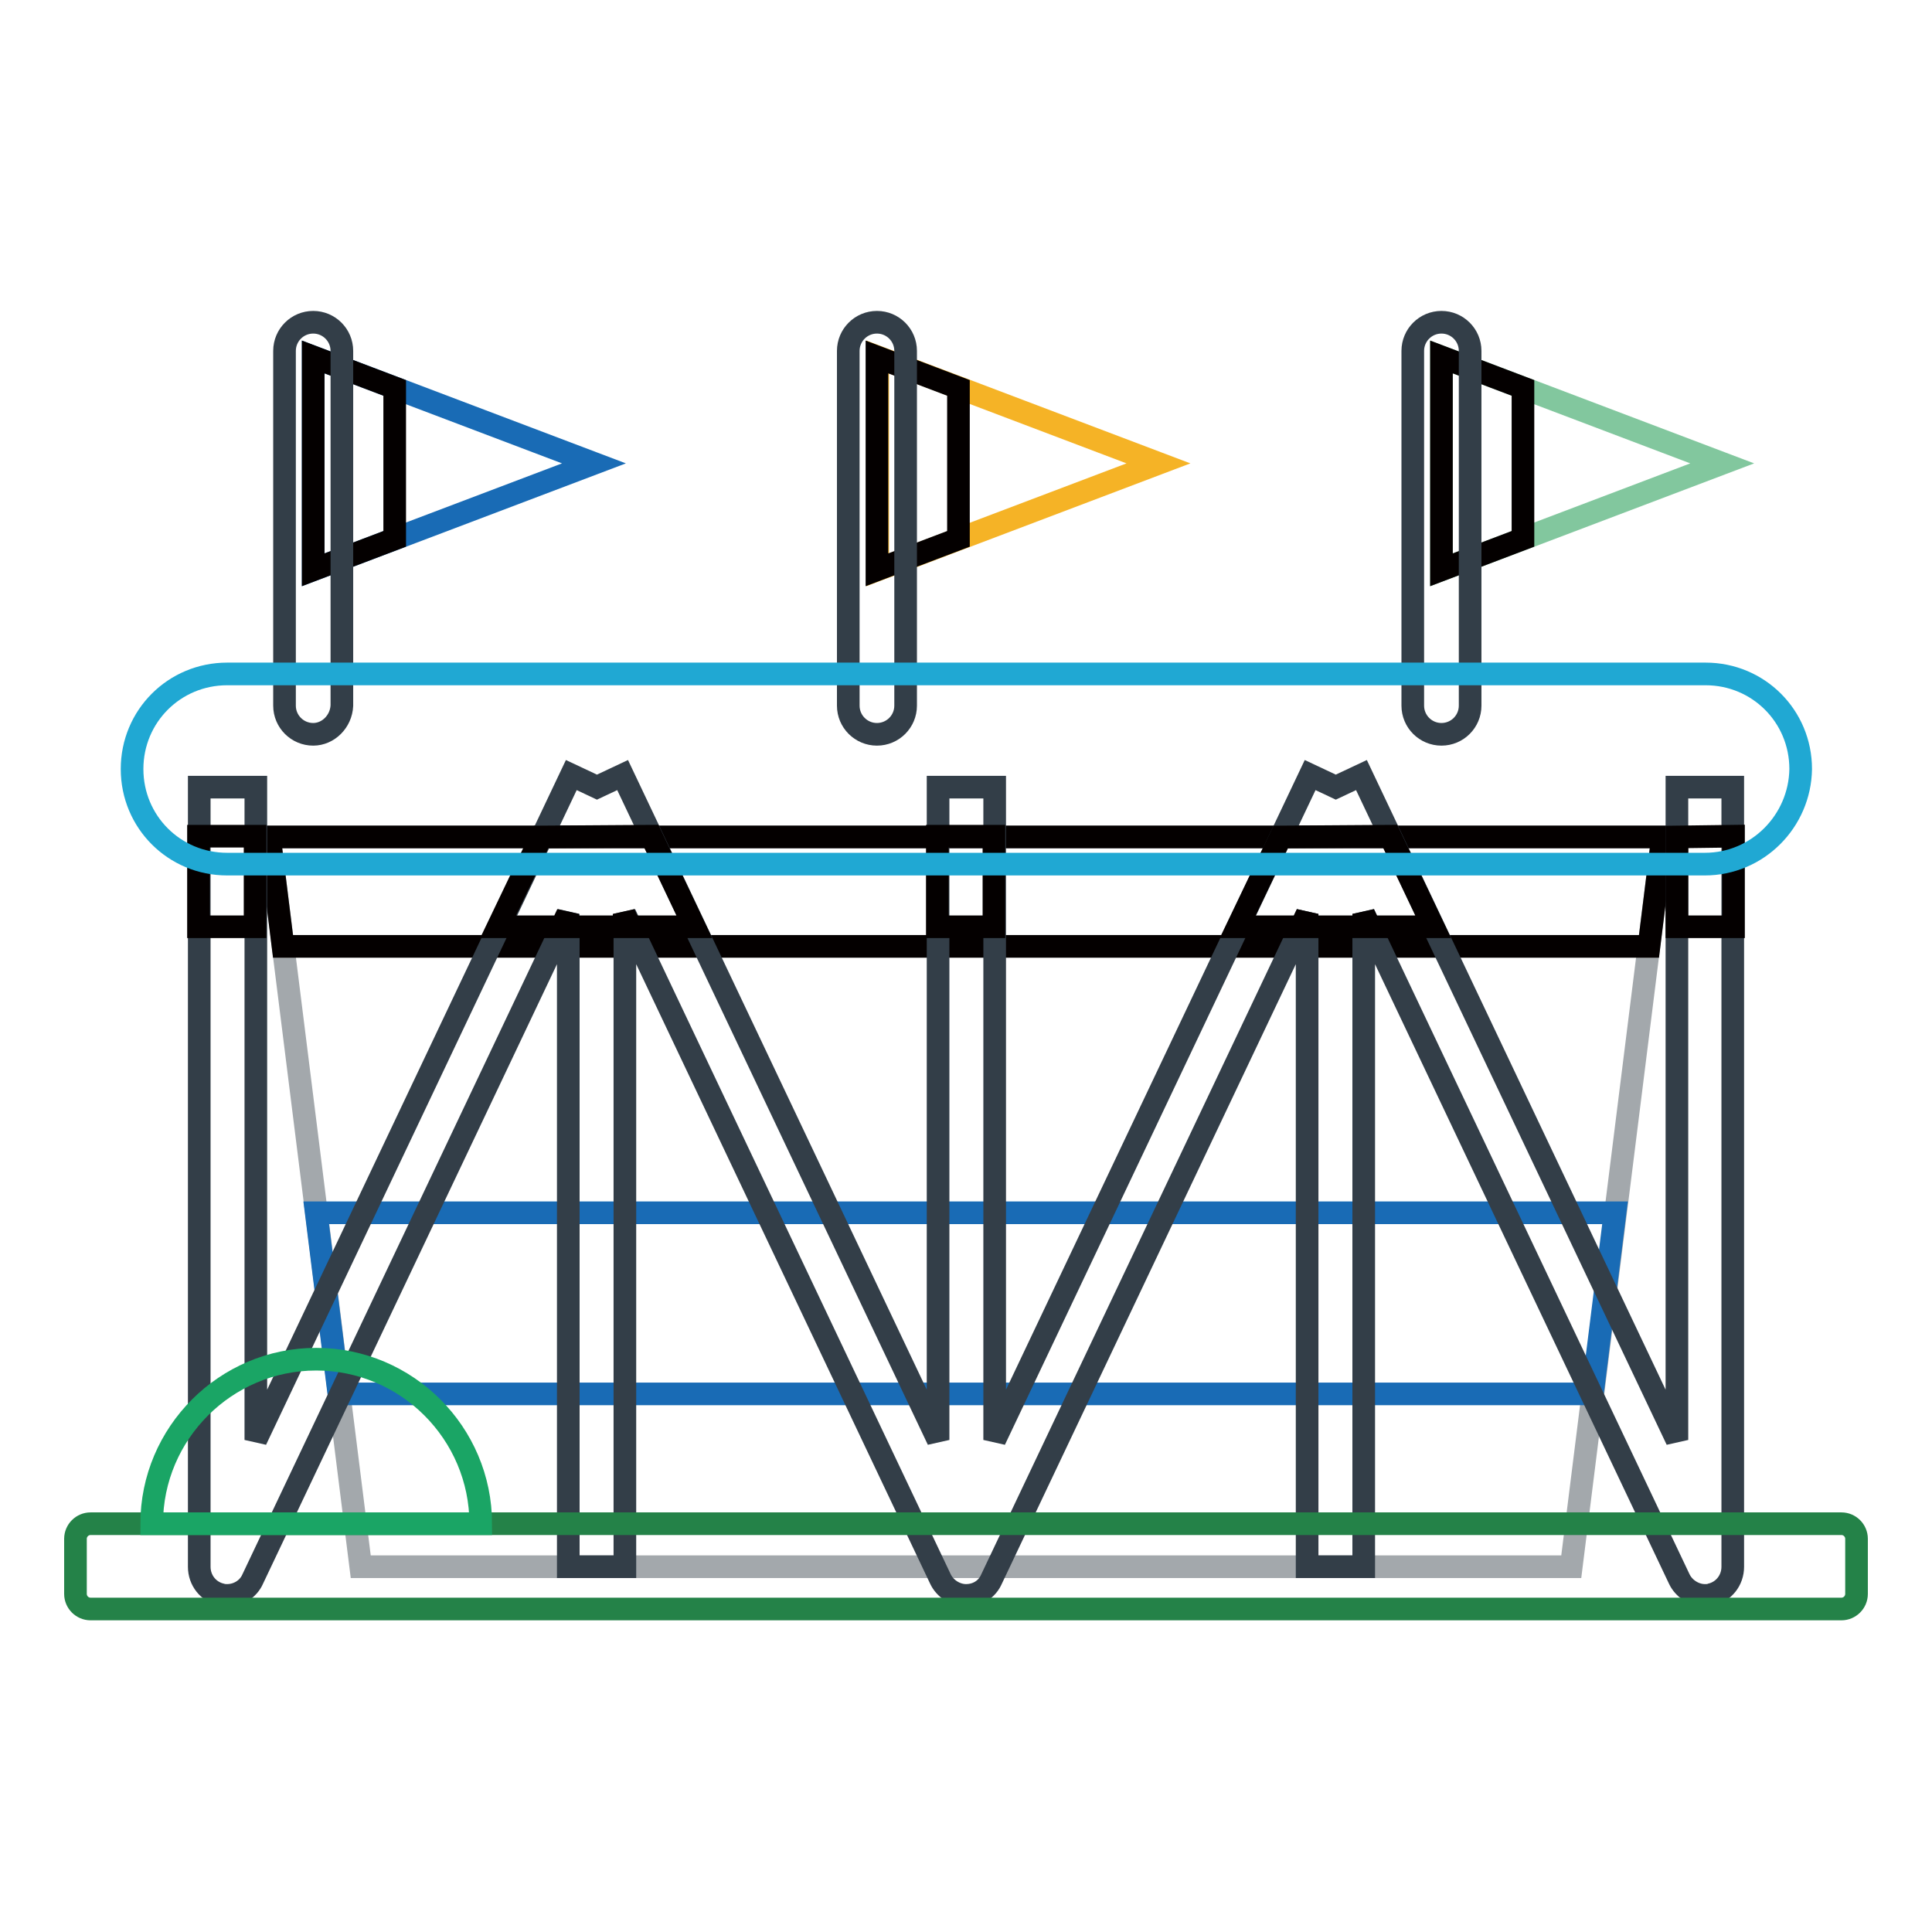 <?xml version="1.0" encoding="utf-8"?>
<!-- Svg Vector Icons : http://www.onlinewebfonts.com/icon -->
<!DOCTYPE svg PUBLIC "-//W3C//DTD SVG 1.1//EN" "http://www.w3.org/Graphics/SVG/1.1/DTD/svg11.dtd">
<svg version="1.1" xmlns="http://www.w3.org/2000/svg" xmlns:xlink="http://www.w3.org/1999/xlink" x="0px" y="0px" viewBox="0 0 256 256" enable-background="new 0 0 256 256" xml:space="preserve">
<g> <path stroke-width="3" fill-opacity="0" stroke="#196bb5"  d="M78.7,61.4L41.5,47.3v28.2L78.7,61.4z"/> <path stroke-width="3" fill-opacity="0" stroke="#040000"  d="M41.5,47.3v28.2l10.8-4.1v-20L41.5,47.3z"/> <path stroke-width="3" fill-opacity="0" stroke="#333e48"  d="M41.5,97.3c-2.1,0-3.8-1.7-3.8-3.8v-47c0-2.1,1.7-3.8,3.8-3.8c2.1,0,3.8,1.7,3.8,3.8v47 C45.2,95.6,43.5,97.3,41.5,97.3z"/> <path stroke-width="3" fill-opacity="0" stroke="#f5b326"  d="M153.5,61.4l-37.2-14.1v28.2L153.5,61.4z"/> <path stroke-width="3" fill-opacity="0" stroke="#040000"  d="M116.2,47.3v28.2l10.8-4.1v-20L116.2,47.3z"/> <path stroke-width="3" fill-opacity="0" stroke="#333e48"  d="M116.2,97.3c-2.1,0-3.8-1.7-3.8-3.8v-47c0-2.1,1.7-3.8,3.8-3.8c2.1,0,3.8,1.7,3.8,3.8v47 C120,95.6,118.3,97.3,116.2,97.3z"/> <path stroke-width="3" fill-opacity="0" stroke="#82c79e"  d="M228.2,61.4L191,47.3v28.2L228.2,61.4z"/> <path stroke-width="3" fill-opacity="0" stroke="#040000"  d="M191,47.3v28.2l10.8-4.1v-20L191,47.3z"/> <path stroke-width="3" fill-opacity="0" stroke="#333e48"  d="M191,97.3c-2.1,0-3.8-1.7-3.8-3.8v-47c0-2.1,1.7-3.8,3.8-3.8c2.1,0,3.8,1.7,3.8,3.8v47 C194.8,95.6,193.1,97.3,191,97.3z"/> <path stroke-width="3" fill-opacity="0" stroke="#a3a8ac"  d="M220.3,110.9H35.7l12.1,96.7h160.4L220.3,110.9z"/> <path stroke-width="3" fill-opacity="0" stroke="#196bb5"  d="M41.9,160.7l3,24h166.1l3-24H41.9z"/> <path stroke-width="3" fill-opacity="0" stroke="#040000"  d="M35.7,110.9l1.8,14.5h181l1.8-14.5H35.7z"/> <path stroke-width="3" fill-opacity="0" stroke="#333e48"  d="M222.2,104.3v86.5l-41.8-88.1l-3.4,1.6l-3.4-1.6l-41.8,88.1v-86.5h-7.5v86.5l-41.8-88.1l-3.4,1.6l-3.4-1.6 l-41.8,88.1v-86.5h-7.5v103.3c0,1.8,1.2,3.3,2.9,3.7c0.3,0.1,0.6,0.1,0.8,0.1c1.4,0,2.8-0.8,3.4-2.2l41.8-88.1v86.5h7.5v-86.5 l41.8,88.1c0.6,1.3,2,2.2,3.4,2.2c1.5,0,2.8-0.8,3.4-2.2l41.8-88.1v86.5h7.5v-86.5l41.8,88.1c0.6,1.3,2,2.2,3.4,2.2 c0.3,0,0.6,0,0.8-0.1c1.7-0.4,2.9-1.9,2.9-3.7V104.3H222.2z"/> <path stroke-width="3" fill-opacity="0" stroke="#040000"  d="M169.7,110.9l-5.7,11.9h8.4l0.8-1.7v1.7h7.5v-1.7l0.8,1.7h8.4l-5.7-12L169.7,110.9L169.7,110.9z  M222.2,110.9v11.9h7.5v-12L222.2,110.9L222.2,110.9z M71.7,110.9l-5.7,11.9h8.4l0.8-1.7v1.7h7.5v-1.7l0.8,1.7H92l-5.7-12 L71.7,110.9L71.7,110.9z M26.3,122.8h7.5v-12h-7.5V122.8z M124.2,122.8h7.5v-12h-7.5V122.8z"/> <path stroke-width="3" fill-opacity="0" stroke="#20a8d3"  d="M225.9,114.5H30.1c-7,0-12.6-5.6-12.6-12.6c0-7,5.6-12.6,12.6-12.6h195.9c7,0,12.6,5.6,12.6,12.6 C238.5,108.8,232.9,114.5,225.9,114.5z"/> <path stroke-width="3" fill-opacity="0" stroke="#248248"  d="M246,211.2c0,1.1-0.9,2-2,2H12c-1.1,0-2-0.9-2-2v-7.3c0-1.1,0.9-2,2-2H244c1.1,0,2,0.9,2,2V211.2z"/> <path stroke-width="3" fill-opacity="0" stroke="#1aa565"  d="M63.7,201.9c0-12-9.8-21.8-21.8-21.8c-12,0-21.8,9.8-21.8,21.8H63.7z"/></g>
</svg>